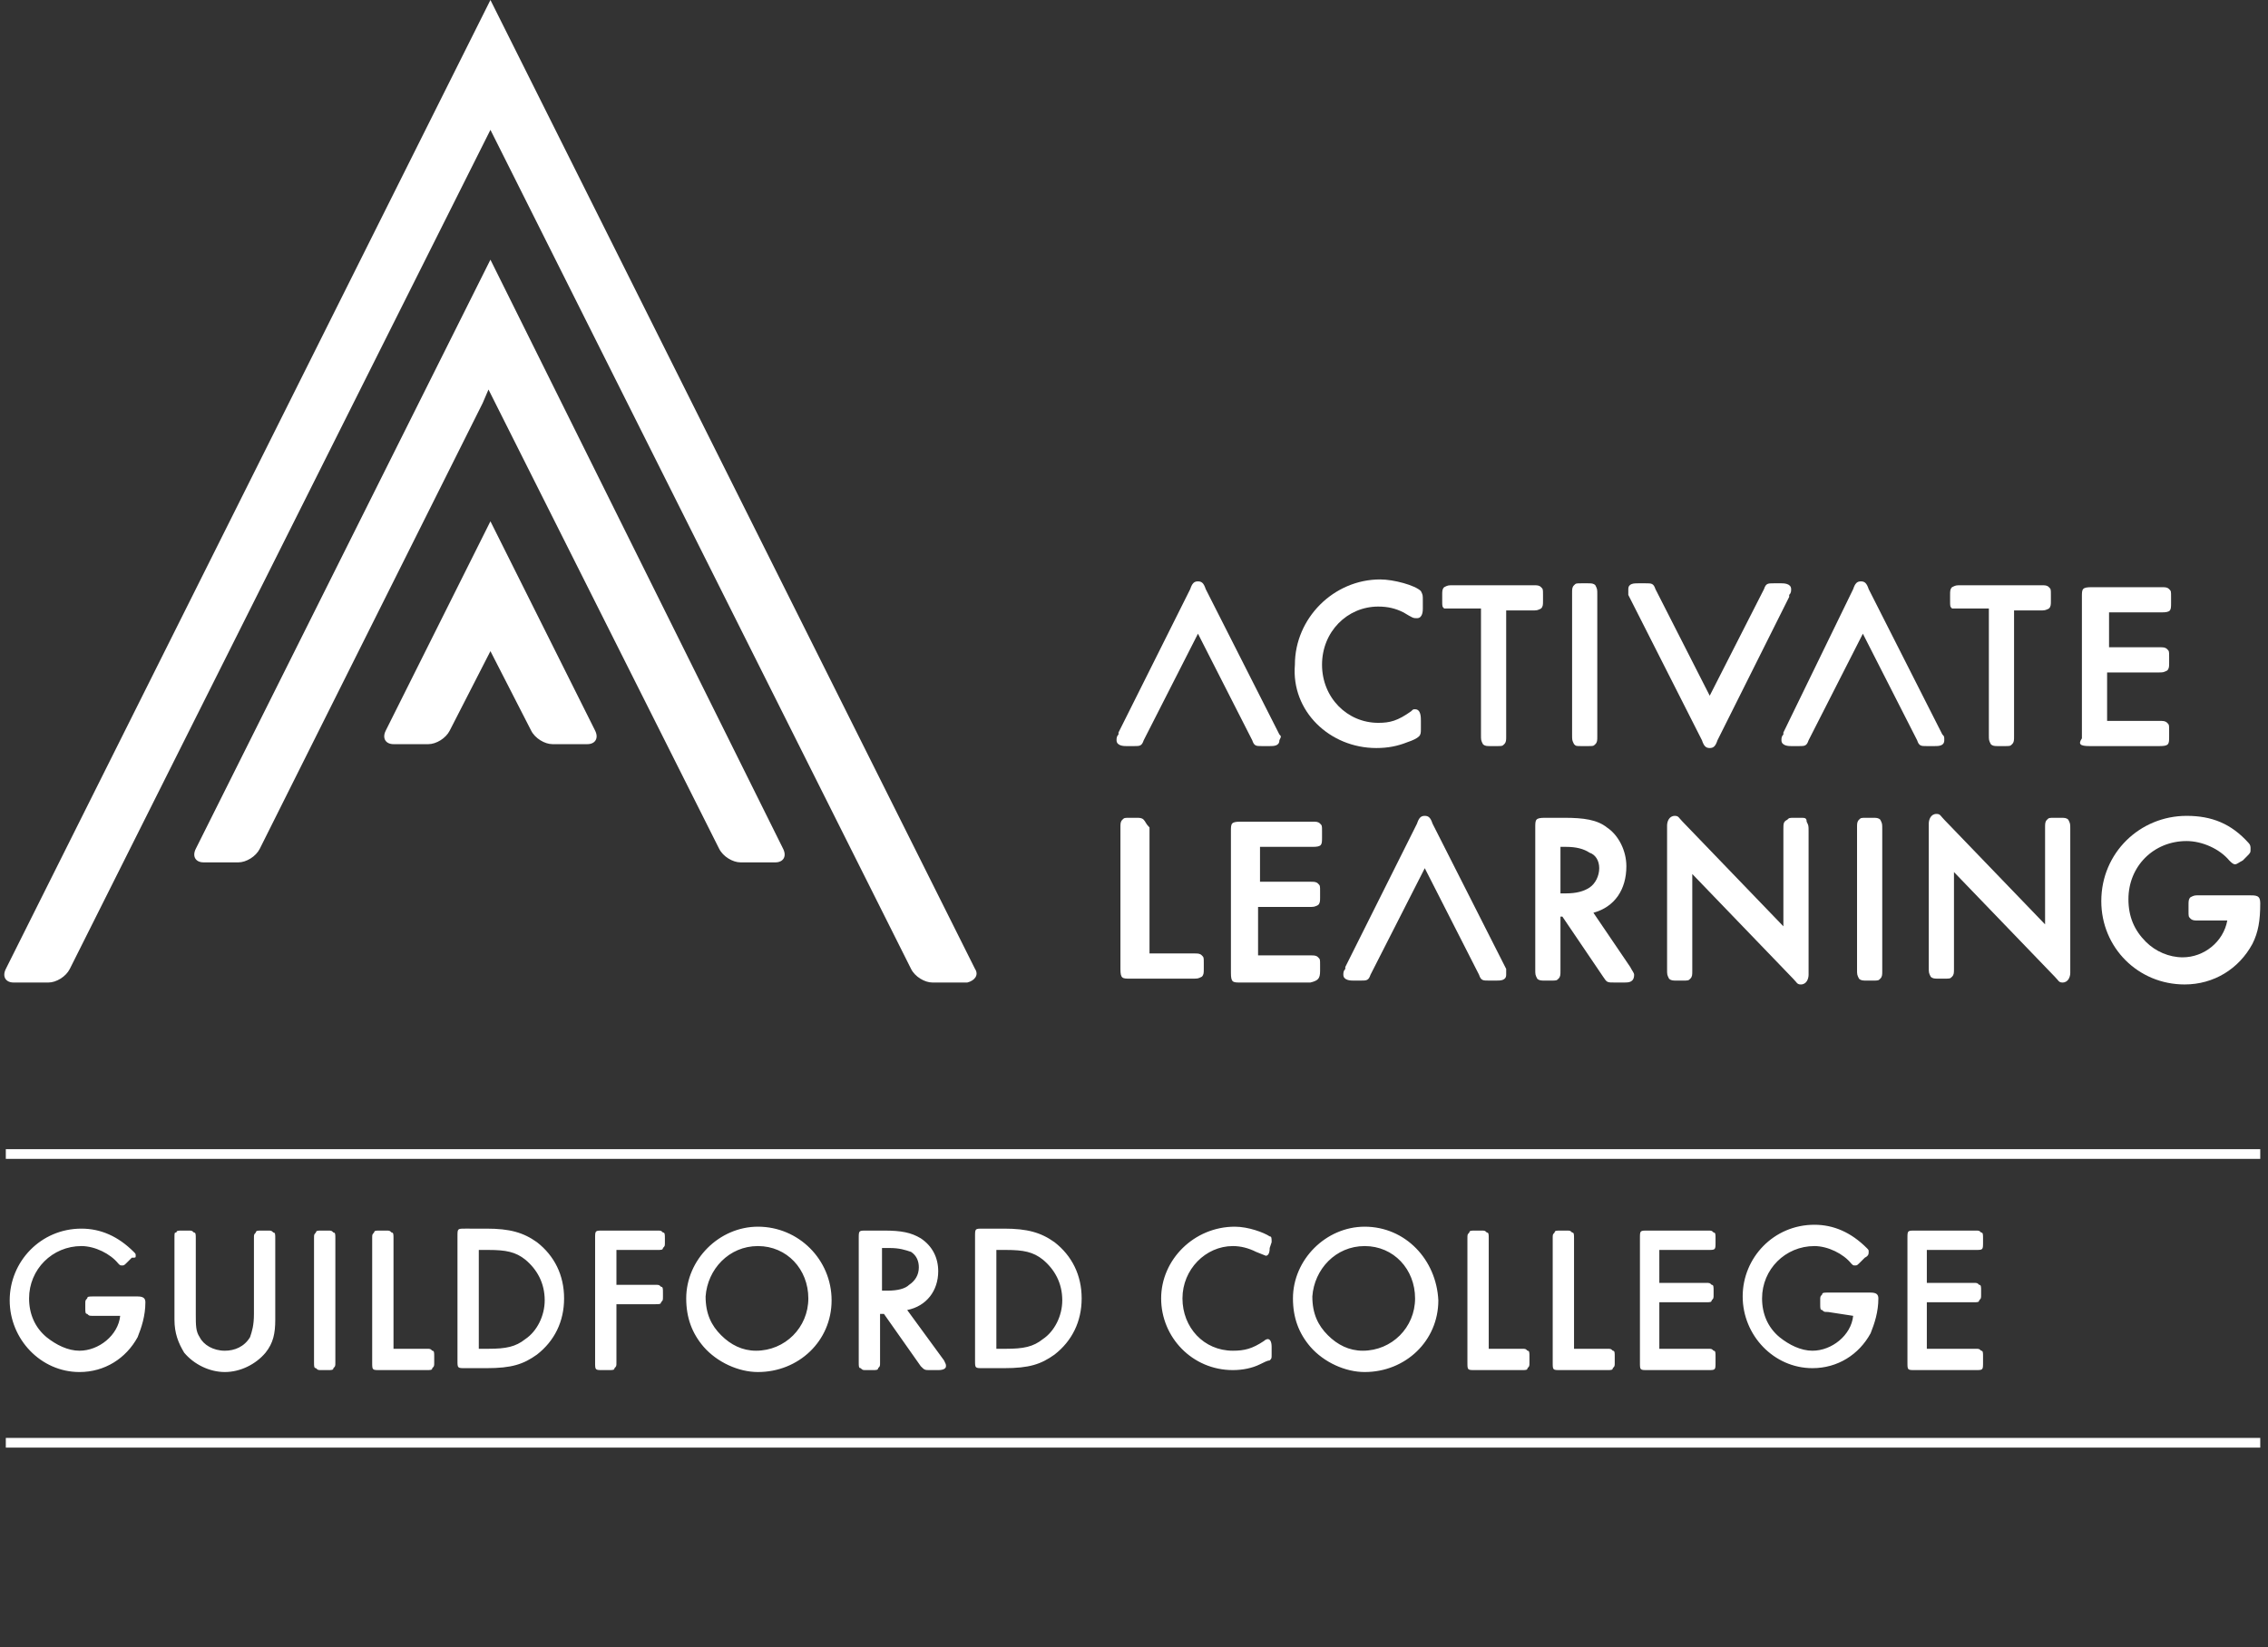 <?xml version="1.0" encoding="utf-8"?>
<!-- Generator: Adobe Illustrator 25.0.1, SVG Export Plug-In . SVG Version: 6.00 Build 0)  -->
<svg version="1.1" id="Layer_1" xmlns="http://www.w3.org/2000/svg" xmlns:xlink="http://www.w3.org/1999/xlink" x="0px" y="0px"
	 viewBox="0 0 117 85" style="enable-background:new 0 0 117 85;" xml:space="preserve">
<rect x="0" y="0" width="117" height="85" fill="#333333" stroke="none"/>
<style type="text/css">
	.st0{fill:#FFFFFF;}
</style>
<g id="Layer_2_1_">
</g>
<g>
	<g id="Layer_2_2_">
	</g>
	<g id="Layer_1_2_">
		<g>
			<g>
				<g>
					<path class="st0" d="M50.3,50l-25-50l-25,50c-0.2,0.4,0,0.7,0.4,0.7h1.8c0.4,0,0.9-0.3,1.1-0.7L25.3,6.7L47,50
						c0.2,0.4,0.7,0.7,1.1,0.7h1.8C50.3,50.6,50.5,50.3,50.3,50z"/>
					<path class="st0" d="M25.3,26.9l-5.4,10.8c-0.2,0.4,0,0.7,0.4,0.7h1.8c0.4,0,0.9-0.3,1.1-0.7l2.1-4.1l2.1,4.1
						c0.2,0.4,0.7,0.7,1.1,0.7h1.8c0.4,0,0.6-0.3,0.4-0.7L25.3,26.9z"/>
					<path class="st0" d="M25.3,13.4L10.1,43.8c-0.2,0.4,0,0.7,0.4,0.7h1.8c0.4,0,0.9-0.3,1.1-0.7l11.5-23l0.3-0.7l11.9,23.7
						c0.2,0.4,0.7,0.7,1.1,0.7h1.8c0.4,0,0.6-0.3,0.4-0.7L25.3,13.4z"/>
				</g>
			</g>
			<path class="st0" d="M59,42.3c-0.1-0.1-0.2-0.1-0.4-0.1h-0.3c-0.3,0-0.3,0-0.4,0.1c-0.1,0.1-0.1,0.2-0.1,0.4v7.3
				c0,0.5,0.1,0.5,0.5,0.5h3.2c0.3,0,0.3,0,0.5-0.1c0.1-0.1,0.1-0.2,0.1-0.4v-0.3c0-0.3,0-0.3-0.1-0.4c-0.1-0.1-0.2-0.1-0.4-0.1
				h-2.3v-6.5C59.1,42.5,59.1,42.4,59,42.3z"/>
			<path class="st0" d="M68.1,50.1v-0.3c0-0.3,0-0.3-0.1-0.4c-0.1-0.1-0.2-0.1-0.4-0.1h-2.7v-2.5h2.6c0.3,0,0.3,0,0.5-0.1
				c0.1-0.1,0.1-0.2,0.1-0.4v-0.3c0-0.3,0-0.3-0.1-0.4c-0.1-0.1-0.2-0.1-0.4-0.1h-2.6v-1.8h2.7c0.5,0,0.5-0.1,0.5-0.5v-0.3
				c0-0.3,0-0.3-0.1-0.4c-0.1-0.1-0.2-0.1-0.4-0.1H64c-0.5,0-0.5,0.1-0.5,0.5v7.3c0,0.5,0.1,0.5,0.5,0.5h3.6
				C68,50.6,68.1,50.5,68.1,50.1z"/>
			<path class="st0" d="M96.3,42.2c-0.3,0-0.3,0-0.4,0.1c-0.1,0.1-0.1,0.2-0.1,0.4v7.3c0,0.3,0,0.3,0.1,0.5c0.1,0.1,0.2,0.1,0.4,0.1
				h0.3c0.3,0,0.3,0,0.4-0.1c0.1-0.1,0.1-0.2,0.1-0.4v-7.3c0-0.3,0-0.3-0.1-0.5c-0.1-0.1-0.2-0.1-0.4-0.1H96.3z"/>
			<path class="st0" d="M116,46.2h-2.5c-0.3,0-0.3,0-0.5,0.1c-0.1,0.1-0.1,0.2-0.1,0.4V47c0,0.3,0,0.3,0.1,0.4
				c0.1,0.1,0.2,0.1,0.4,0.1h1.5c-0.2,1.1-1.2,1.9-2.3,1.9c-0.7,0-1.4-0.3-1.9-0.8c-0.6-0.6-0.9-1.3-0.9-2.2c0-1.7,1.3-3,3-3
				c0.8,0,1.7,0.4,2.2,1c0.1,0.1,0.2,0.2,0.3,0.2c0.1,0,0.2-0.1,0.4-0.2l0.2-0.2c0.2-0.2,0.2-0.2,0.2-0.4c0-0.1,0-0.2-0.1-0.3
				c-0.9-1-1.9-1.4-3.2-1.4c-2.4,0-4.4,1.9-4.4,4.4c0,2.4,1.9,4.3,4.3,4.3c1.5,0,2.8-0.8,3.5-2.1c0.3-0.6,0.4-1.2,0.4-2.1
				C116.6,46.2,116.4,46.2,116,46.2z"/>
			<path class="st0" d="M106.3,42.2h-0.3c-0.3,0-0.3,0-0.4,0.1c-0.1,0.1-0.1,0.2-0.1,0.4v5l-5.2-5.4c-0.2-0.2-0.2-0.3-0.4-0.3
				c-0.3,0-0.4,0.3-0.4,0.5v7.4c0,0.3,0,0.3,0.1,0.5c0.1,0.1,0.2,0.1,0.4,0.1h0.3c0.3,0,0.3,0,0.4-0.1c0.1-0.1,0.1-0.2,0.1-0.4v-5
				l5.2,5.4c0.2,0.2,0.2,0.3,0.4,0.3c0.3,0,0.4-0.3,0.4-0.5v-7.4c0-0.3,0-0.3-0.1-0.5C106.6,42.2,106.5,42.2,106.3,42.2z"/>
			<path class="st0" d="M92.9,42.2h-0.3c-0.3,0-0.3,0-0.4,0.1C92,42.4,92,42.5,92,42.8v5l-5.2-5.4c-0.2-0.2-0.2-0.3-0.4-0.3
				c-0.3,0-0.4,0.3-0.4,0.5v7.4c0,0.3,0,0.3,0.1,0.5c0.1,0.1,0.2,0.1,0.4,0.1h0.3c0.3,0,0.3,0,0.4-0.1c0.1-0.1,0.1-0.2,0.1-0.4v-5
				l5.2,5.4c0.2,0.2,0.2,0.3,0.4,0.3c0.3,0,0.4-0.3,0.4-0.5v-7.4c0-0.3,0-0.3-0.1-0.5C93.2,42.2,93.1,42.2,92.9,42.2z"/>
			<path class="st0" d="M82.2,47.1c1.1-0.3,1.7-1.2,1.7-2.4c0-0.8-0.4-1.6-1-2c-0.5-0.4-1.2-0.5-2.2-0.5h-1c-0.5,0-0.5,0.1-0.5,0.5
				v7.3c0,0.3,0,0.3,0.1,0.5c0.1,0.1,0.2,0.1,0.4,0.1H80c0.3,0,0.3,0,0.4-0.1c0.1-0.1,0.1-0.2,0.1-0.4v-2.8h0.1l2.1,3.1
				c0.2,0.3,0.2,0.3,0.6,0.3h0.5c0.2,0,0.5,0,0.5-0.4c0-0.1-0.1-0.2-0.2-0.4L82.2,47.1z M82.5,44.8c0,0.4-0.2,0.8-0.5,1
				c-0.3,0.2-0.7,0.3-1.2,0.3h-0.3v-2.4h0.3c0.5,0,0.9,0.1,1.2,0.3C82.3,44.1,82.5,44.4,82.5,44.8z"/>
			<path class="st0" d="M107.8,38.5h3.6c0.5,0,0.5-0.1,0.5-0.5v-0.3c0-0.3,0-0.3-0.1-0.4c-0.1-0.1-0.2-0.1-0.4-0.1h-2.7v-2.5h2.6
				c0.3,0,0.3,0,0.5-0.1c0.1-0.1,0.1-0.2,0.1-0.4v-0.3c0-0.3,0-0.3-0.1-0.4c-0.1-0.1-0.2-0.1-0.4-0.1h-2.6v-1.8h2.7
				c0.5,0,0.5-0.1,0.5-0.5v-0.3c0-0.3,0-0.3-0.1-0.4c-0.1-0.1-0.2-0.1-0.4-0.1h-3.6c-0.5,0-0.5,0.1-0.5,0.5v7.3
				C107.2,38.4,107.3,38.5,107.8,38.5z"/>
			<path class="st0" d="M101.3,31.4h1.3v6.5c0,0.3,0,0.3,0.1,0.5c0.1,0.1,0.2,0.1,0.4,0.1h0.3c0.3,0,0.3,0,0.4-0.1
				c0.1-0.1,0.1-0.2,0.1-0.4v-6.5h1.3c0.3,0,0.3,0,0.5-0.1c0.1-0.1,0.1-0.2,0.1-0.4v-0.3c0-0.3,0-0.3-0.1-0.4
				c-0.1-0.1-0.2-0.1-0.4-0.1h-4.1c-0.3,0-0.3,0-0.5,0.1c-0.1,0.1-0.1,0.2-0.1,0.4v0.3c0,0.3,0,0.3,0.1,0.4
				C100.9,31.4,101,31.4,101.3,31.4z"/>
			<path class="st0" d="M81.6,38.5h0.3c0.3,0,0.3,0,0.4-0.1c0.1-0.1,0.1-0.2,0.1-0.4v-7.3c0-0.3,0-0.3-0.1-0.5
				c-0.1-0.1-0.2-0.1-0.4-0.1h-0.3c-0.3,0-0.3,0-0.4,0.1c-0.1,0.1-0.1,0.2-0.1,0.4v7.3c0,0.3,0,0.3,0.1,0.5
				C81.3,38.5,81.3,38.5,81.6,38.5z"/>
			<path class="st0" d="M71,38.6c0.6,0,1.1-0.1,1.6-0.3c0.3-0.1,0.5-0.2,0.6-0.3c0.1-0.1,0.1-0.2,0.1-0.4v-0.4c0-0.2,0-0.6-0.3-0.6
				c-0.1,0-0.1,0-0.2,0.1c-0.7,0.5-1.1,0.6-1.7,0.6c-1.6,0-2.9-1.3-2.9-3c0-1.7,1.3-3,2.9-3c0.5,0,0.9,0.1,1.3,0.3
				c0.5,0.3,0.5,0.3,0.7,0.3c0.3,0,0.3-0.4,0.3-0.5V31c0-0.3,0-0.3-0.1-0.5c-0.3-0.3-1.4-0.6-2.1-0.6c-2.4,0-4.4,2-4.4,4.4
				C66.6,36.7,68.6,38.6,71,38.6z"/>
			<path class="st0" d="M75.1,31.4h1.3v6.5c0,0.3,0,0.3,0.1,0.5c0.1,0.1,0.2,0.1,0.4,0.1h0.3c0.3,0,0.3,0,0.4-0.1
				c0.1-0.1,0.1-0.2,0.1-0.4v-6.5h1.3c0.3,0,0.3,0,0.5-0.1c0.1-0.1,0.1-0.2,0.1-0.4v-0.3c0-0.3,0-0.3-0.1-0.4
				c-0.1-0.1-0.2-0.1-0.4-0.1h-4.1c-0.3,0-0.3,0-0.5,0.1c-0.1,0.1-0.1,0.2-0.1,0.4v0.3c0,0.3,0,0.3,0.1,0.4
				C74.7,31.4,74.8,31.4,75.1,31.4z"/>
			<path class="st0" d="M100.2,37.9L100.2,37.9l-3.8-7.5c-0.1-0.3-0.2-0.4-0.4-0.4c-0.2,0-0.3,0.1-0.4,0.4L92,37.8l0,0.1
				c-0.1,0.1-0.1,0.2-0.1,0.3c0,0.3,0.4,0.3,0.5,0.3h0.4c0.3,0,0.4,0,0.5-0.3l2.8-5.5l2.8,5.5c0.1,0.3,0.2,0.3,0.5,0.3h0.4
				c0.2,0,0.5,0,0.5-0.3C100.3,38,100.3,38,100.2,37.9z"/>
			<path class="st0" d="M66,37.9L66,37.9l-3.8-7.5c-0.1-0.3-0.2-0.4-0.4-0.4c-0.2,0-0.3,0.1-0.4,0.4l-3.7,7.4l0,0.1
				c-0.1,0.1-0.1,0.2-0.1,0.3c0,0.3,0.4,0.3,0.5,0.3h0.4c0.3,0,0.4,0,0.5-0.3l2.8-5.5l2.8,5.5c0.1,0.3,0.2,0.3,0.5,0.3h0.4
				c0.2,0,0.5,0,0.5-0.3C66.1,38,66.1,38,66,37.9z"/>
			<path class="st0" d="M84,30.7L84,30.7l3.8,7.5c0.1,0.3,0.2,0.4,0.4,0.4c0.2,0,0.3-0.1,0.4-0.4l3.7-7.4l0-0.1
				c0.1-0.1,0.1-0.2,0.1-0.3c0-0.3-0.4-0.3-0.5-0.3h-0.4c-0.3,0-0.4,0-0.5,0.3l-2.8,5.5l-2.8-5.5c-0.1-0.3-0.2-0.3-0.5-0.3h-0.4
				c-0.2,0-0.5,0-0.5,0.3C84,30.5,84,30.6,84,30.7z"/>
			<path class="st0" d="M77.7,50L77.7,50l-3.8-7.5c-0.1-0.3-0.2-0.4-0.4-0.4c-0.2,0-0.3,0.1-0.4,0.4l-3.7,7.4l0,0.1
				c-0.1,0.1-0.1,0.2-0.1,0.3c0,0.3,0.4,0.3,0.5,0.3h0.4c0.3,0,0.4,0,0.5-0.3l2.8-5.5l2.8,5.5c0.1,0.3,0.2,0.3,0.5,0.3h0.4
				c0.2,0,0.5,0,0.5-0.3C77.7,50.2,77.7,50.2,77.7,50z"/>
		</g>
		<path class="st0" d="M99.4,64.5h2.5c0.4,0,0.4,0,0.4-0.4v-0.2c0-0.2,0-0.3-0.1-0.3c-0.1-0.1-0.1-0.1-0.3-0.1h-3.1
			c-0.4,0-0.4,0-0.4,0.4v6.4c0,0.4,0,0.4,0.4,0.4h3.1c0.4,0,0.4,0,0.4-0.4V70c0-0.2,0-0.3-0.1-0.3c-0.1-0.1-0.1-0.1-0.3-0.1h-2.5
			v-2.4h2.4c0.2,0,0.3,0,0.3-0.1c0.1-0.1,0.1-0.1,0.1-0.3v-0.2c0-0.2,0-0.3-0.1-0.3c-0.1-0.1-0.1-0.1-0.3-0.1h-2.4V64.5z M95.6,67.9
			c-0.1,1-1.1,1.8-2.1,1.8c-0.6,0-1.2-0.3-1.7-0.7c-0.6-0.5-0.9-1.2-0.9-2c0-1.5,1.2-2.7,2.7-2.7c0.7,0,1.5,0.4,1.9,0.9
			c0.1,0.1,0.1,0.1,0.2,0.1s0.1,0,0.3-0.2l0.2-0.2c0.2-0.1,0.2-0.2,0.2-0.3c0-0.1,0-0.1-0.1-0.2c-0.8-0.8-1.7-1.2-2.7-1.2
			c-2.1,0-3.7,1.7-3.7,3.7c0,2,1.6,3.7,3.6,3.7c1.3,0,2.4-0.7,3-1.8c0.2-0.5,0.4-1.1,0.4-1.8c0-0.2-0.1-0.3-0.4-0.3h-2.2
			c-0.2,0-0.3,0-0.3,0.1c-0.1,0.1-0.1,0.1-0.1,0.3v0.2c0,0.2,0,0.3,0.1,0.3c0.1,0.1,0.1,0.1,0.3,0.1L95.6,67.9L95.6,67.9z
			 M85.6,64.5h2.5c0.4,0,0.4,0,0.4-0.4v-0.2c0-0.2,0-0.3-0.1-0.3c-0.1-0.1-0.1-0.1-0.3-0.1h-3.1c-0.4,0-0.4,0-0.4,0.4v6.4
			c0,0.4,0,0.4,0.4,0.4h3.1c0.4,0,0.4,0,0.4-0.4V70c0-0.2,0-0.3-0.1-0.3c-0.1-0.1-0.1-0.1-0.3-0.1h-2.5v-2.4H88c0.2,0,0.3,0,0.3-0.1
			c0.1-0.1,0.1-0.1,0.1-0.3v-0.2c0-0.2,0-0.3-0.1-0.3c-0.1-0.1-0.1-0.1-0.3-0.1h-2.4V64.5z M81.2,69.6v-5.7c0-0.2,0-0.3-0.1-0.3
			c-0.1-0.1-0.1-0.1-0.3-0.1h-0.3c-0.2,0-0.3,0-0.3,0.1c-0.1,0.1-0.1,0.1-0.1,0.3v6.4c0,0.4,0,0.4,0.4,0.4h2.4c0.2,0,0.3,0,0.3-0.1
			c0.1-0.1,0.1-0.1,0.1-0.3V70c0-0.2,0-0.3-0.1-0.3c-0.1-0.1-0.1-0.1-0.3-0.1L81.2,69.6L81.2,69.6z M76.8,69.6v-5.7
			c0-0.2,0-0.3-0.1-0.3c-0.1-0.1-0.1-0.1-0.3-0.1h-0.3c-0.2,0-0.3,0-0.3,0.1c-0.1,0.1-0.1,0.1-0.1,0.3v6.4c0,0.4,0,0.4,0.4,0.4h2.4
			c0.2,0,0.3,0,0.3-0.1c0.1-0.1,0.1-0.1,0.1-0.3V70c0-0.2,0-0.3-0.1-0.3c-0.1-0.1-0.1-0.1-0.3-0.1L76.8,69.6L76.8,69.6z M70.4,64.3
			c1.5,0,2.6,1.2,2.6,2.7c0,1.5-1.2,2.7-2.7,2.7c-0.7,0-1.3-0.3-1.8-0.8c-0.5-0.5-0.8-1.1-0.8-2C67.8,65.5,68.9,64.3,70.4,64.3
			 M70.4,63.3c-2,0-3.7,1.7-3.7,3.7c0,1,0.3,1.8,0.9,2.5c0.7,0.8,1.8,1.3,2.8,1.3c2.1,0,3.8-1.6,3.8-3.7
			C74.1,65,72.5,63.3,70.4,63.3 M65.6,64.1c0-0.2,0-0.3-0.1-0.3c-0.3-0.2-1.1-0.5-1.8-0.5c-2.1,0-3.8,1.7-3.8,3.7
			c0,2,1.6,3.7,3.7,3.7c0.5,0,1-0.1,1.4-0.3c0.2-0.1,0.4-0.2,0.5-0.2c0.1-0.1,0.1-0.1,0.1-0.3v-0.4c0-0.3-0.1-0.4-0.2-0.4
			c0,0-0.1,0-0.2,0.1c-0.6,0.4-1,0.5-1.6,0.5c-1.5,0-2.6-1.2-2.6-2.7c0-1.5,1.2-2.7,2.6-2.7c0.4,0,0.8,0.1,1.2,0.3
			c0.5,0.2,0.5,0.2,0.5,0.2c0.1,0,0.2-0.1,0.2-0.4L65.6,64.1L65.6,64.1z M51.4,69.6v-5.1h0.5c0.9,0,1.4,0.1,1.9,0.5
			c0.6,0.5,1,1.2,1,2.1c0,0.8-0.4,1.6-1,2c-0.5,0.4-1,0.5-1.9,0.5L51.4,69.6L51.4,69.6z M50.3,70.2c0,0.4,0,0.4,0.4,0.4h1.1
			c1.3,0,1.9-0.2,2.6-0.7c0.9-0.7,1.4-1.7,1.4-2.9c0-1.2-0.5-2.2-1.4-2.9c-0.7-0.5-1.4-0.7-2.6-0.7h-1.1c-0.4,0-0.4,0-0.4,0.4
			L50.3,70.2L50.3,70.2z M45.5,66.7v-2.3h0.4c0.5,0,0.8,0.1,1.1,0.2c0.3,0.2,0.4,0.5,0.4,0.8c0,0.4-0.2,0.7-0.5,0.9
			c-0.2,0.2-0.6,0.3-1.1,0.3H45.5z M46.8,67.6c1-0.2,1.6-1,1.6-2c0-0.7-0.3-1.3-0.9-1.7c-0.5-0.3-1-0.4-1.9-0.4h-0.9
			c-0.4,0-0.4,0-0.4,0.4v6.4c0,0.2,0,0.3,0.1,0.3c0.1,0.1,0.1,0.1,0.3,0.1h0.3c0.2,0,0.3,0,0.3-0.1c0.1-0.1,0.1-0.1,0.1-0.3v-2.5
			h0.2l1.9,2.7c0.2,0.2,0.2,0.2,0.5,0.2h0.4c0.3,0,0.4-0.1,0.4-0.2c0-0.1,0-0.1-0.1-0.3L46.8,67.6z M39.1,64.3
			c1.5,0,2.6,1.2,2.6,2.7c0,1.5-1.2,2.7-2.7,2.7c-0.7,0-1.3-0.3-1.8-0.8c-0.5-0.5-0.8-1.1-0.8-2C36.5,65.5,37.6,64.3,39.1,64.3
			 M39.1,63.3c-2,0-3.7,1.7-3.7,3.7c0,1,0.3,1.8,0.9,2.5c0.7,0.8,1.8,1.3,2.8,1.3c2.1,0,3.8-1.6,3.8-3.7
			C42.9,65,41.2,63.3,39.1,63.3 M31.8,64.5h2.1c0.2,0,0.3,0,0.3-0.1c0.1-0.1,0.1-0.1,0.1-0.3v-0.2c0-0.2,0-0.3-0.1-0.3
			c-0.1-0.1-0.1-0.1-0.3-0.1h-2.8c-0.4,0-0.4,0-0.4,0.4v6.4c0,0.4,0,0.4,0.4,0.4h0.3c0.2,0,0.3,0,0.3-0.1c0.1-0.1,0.1-0.1,0.1-0.3
			v-3h2c0.2,0,0.3,0,0.3-0.1c0.1-0.1,0.1-0.1,0.1-0.3v-0.2c0-0.2,0-0.3-0.1-0.3c-0.1-0.1-0.1-0.1-0.3-0.1h-2V64.5z M24.7,69.6v-5.1
			h0.5c0.9,0,1.4,0.1,1.9,0.5c0.6,0.5,1,1.2,1,2.1c0,0.8-0.4,1.6-1,2c-0.5,0.4-1,0.5-1.9,0.5L24.7,69.6L24.7,69.6z M23.6,70.2
			c0,0.4,0,0.4,0.4,0.4h1.1c1.3,0,1.9-0.2,2.6-0.7c0.9-0.7,1.4-1.7,1.4-2.9c0-1.2-0.5-2.2-1.4-2.9c-0.7-0.5-1.4-0.7-2.6-0.7H24
			c-0.4,0-0.4,0-0.4,0.4L23.6,70.2L23.6,70.2z M20.3,69.6v-5.7c0-0.2,0-0.3-0.1-0.3c-0.1-0.1-0.1-0.1-0.3-0.1h-0.3
			c-0.2,0-0.3,0-0.3,0.1c-0.1,0.1-0.1,0.1-0.1,0.3v6.4c0,0.4,0,0.4,0.4,0.4H22c0.2,0,0.3,0,0.3-0.1c0.1-0.1,0.1-0.1,0.1-0.3V70
			c0-0.2,0-0.3-0.1-0.3c-0.1-0.1-0.1-0.1-0.3-0.1L20.3,69.6L20.3,69.6z M17.3,63.9c0-0.2,0-0.3-0.1-0.3c-0.1-0.1-0.1-0.1-0.3-0.1
			h-0.3c-0.2,0-0.3,0-0.3,0.1c-0.1,0.1-0.1,0.1-0.1,0.3v6.4c0,0.2,0,0.3,0.1,0.3c0.1,0.1,0.1,0.1,0.3,0.1h0.3c0.2,0,0.3,0,0.3-0.1
			c0.1-0.1,0.1-0.1,0.1-0.3V63.9z M10.1,63.9c0-0.2,0-0.3-0.1-0.3c-0.1-0.1-0.1-0.1-0.3-0.1H9.4c-0.2,0-0.3,0-0.3,0.1
			C9,63.6,9,63.6,9,63.9v4.2c0,0.7,0.2,1.2,0.5,1.7c0.5,0.6,1.3,1,2.1,1c0.8,0,1.6-0.4,2.1-1c0.4-0.5,0.5-1,0.5-1.7v-4.2
			c0-0.2,0-0.3-0.1-0.3c-0.1-0.1-0.1-0.1-0.3-0.1h-0.3c-0.2,0-0.3,0-0.3,0.1c-0.1,0.1-0.1,0.1-0.1,0.3v3.9c0,0.6-0.1,0.9-0.2,1.2
			c-0.3,0.5-0.8,0.7-1.3,0.7c-0.6,0-1.1-0.3-1.3-0.7c-0.2-0.3-0.2-0.6-0.2-1.2L10.1,63.9L10.1,63.9z M6.2,67.9
			c-0.1,1-1.1,1.8-2.1,1.8c-0.6,0-1.2-0.3-1.7-0.7c-0.6-0.5-0.9-1.2-0.9-2c0-1.5,1.2-2.7,2.7-2.7c0.7,0,1.5,0.4,1.9,0.9
			c0.1,0.1,0.1,0.1,0.2,0.1c0.1,0,0.1,0,0.3-0.2l0.2-0.2C7,64.9,7,64.9,7,64.8c0-0.1,0-0.1-0.1-0.2c-0.8-0.8-1.7-1.2-2.7-1.2
			c-2.1,0-3.7,1.7-3.7,3.7c0,2,1.6,3.7,3.6,3.7c1.3,0,2.4-0.7,3-1.8c0.2-0.5,0.4-1.1,0.4-1.8c0-0.2-0.1-0.3-0.4-0.3H4.8
			c-0.2,0-0.3,0-0.3,0.1c-0.1,0.1-0.1,0.1-0.1,0.3v0.2c0,0.2,0,0.3,0.1,0.3c0.1,0.1,0.1,0.1,0.3,0.1L6.2,67.9L6.2,67.9z"/>
		<path class="st0" d="M116.6,74.7H0.3v-0.5h116.3L116.6,74.7L116.6,74.7z M116.6,59.8H0.3v-0.5h116.3L116.6,59.8L116.6,59.8z"/>
	</g>
</g>
</svg>
